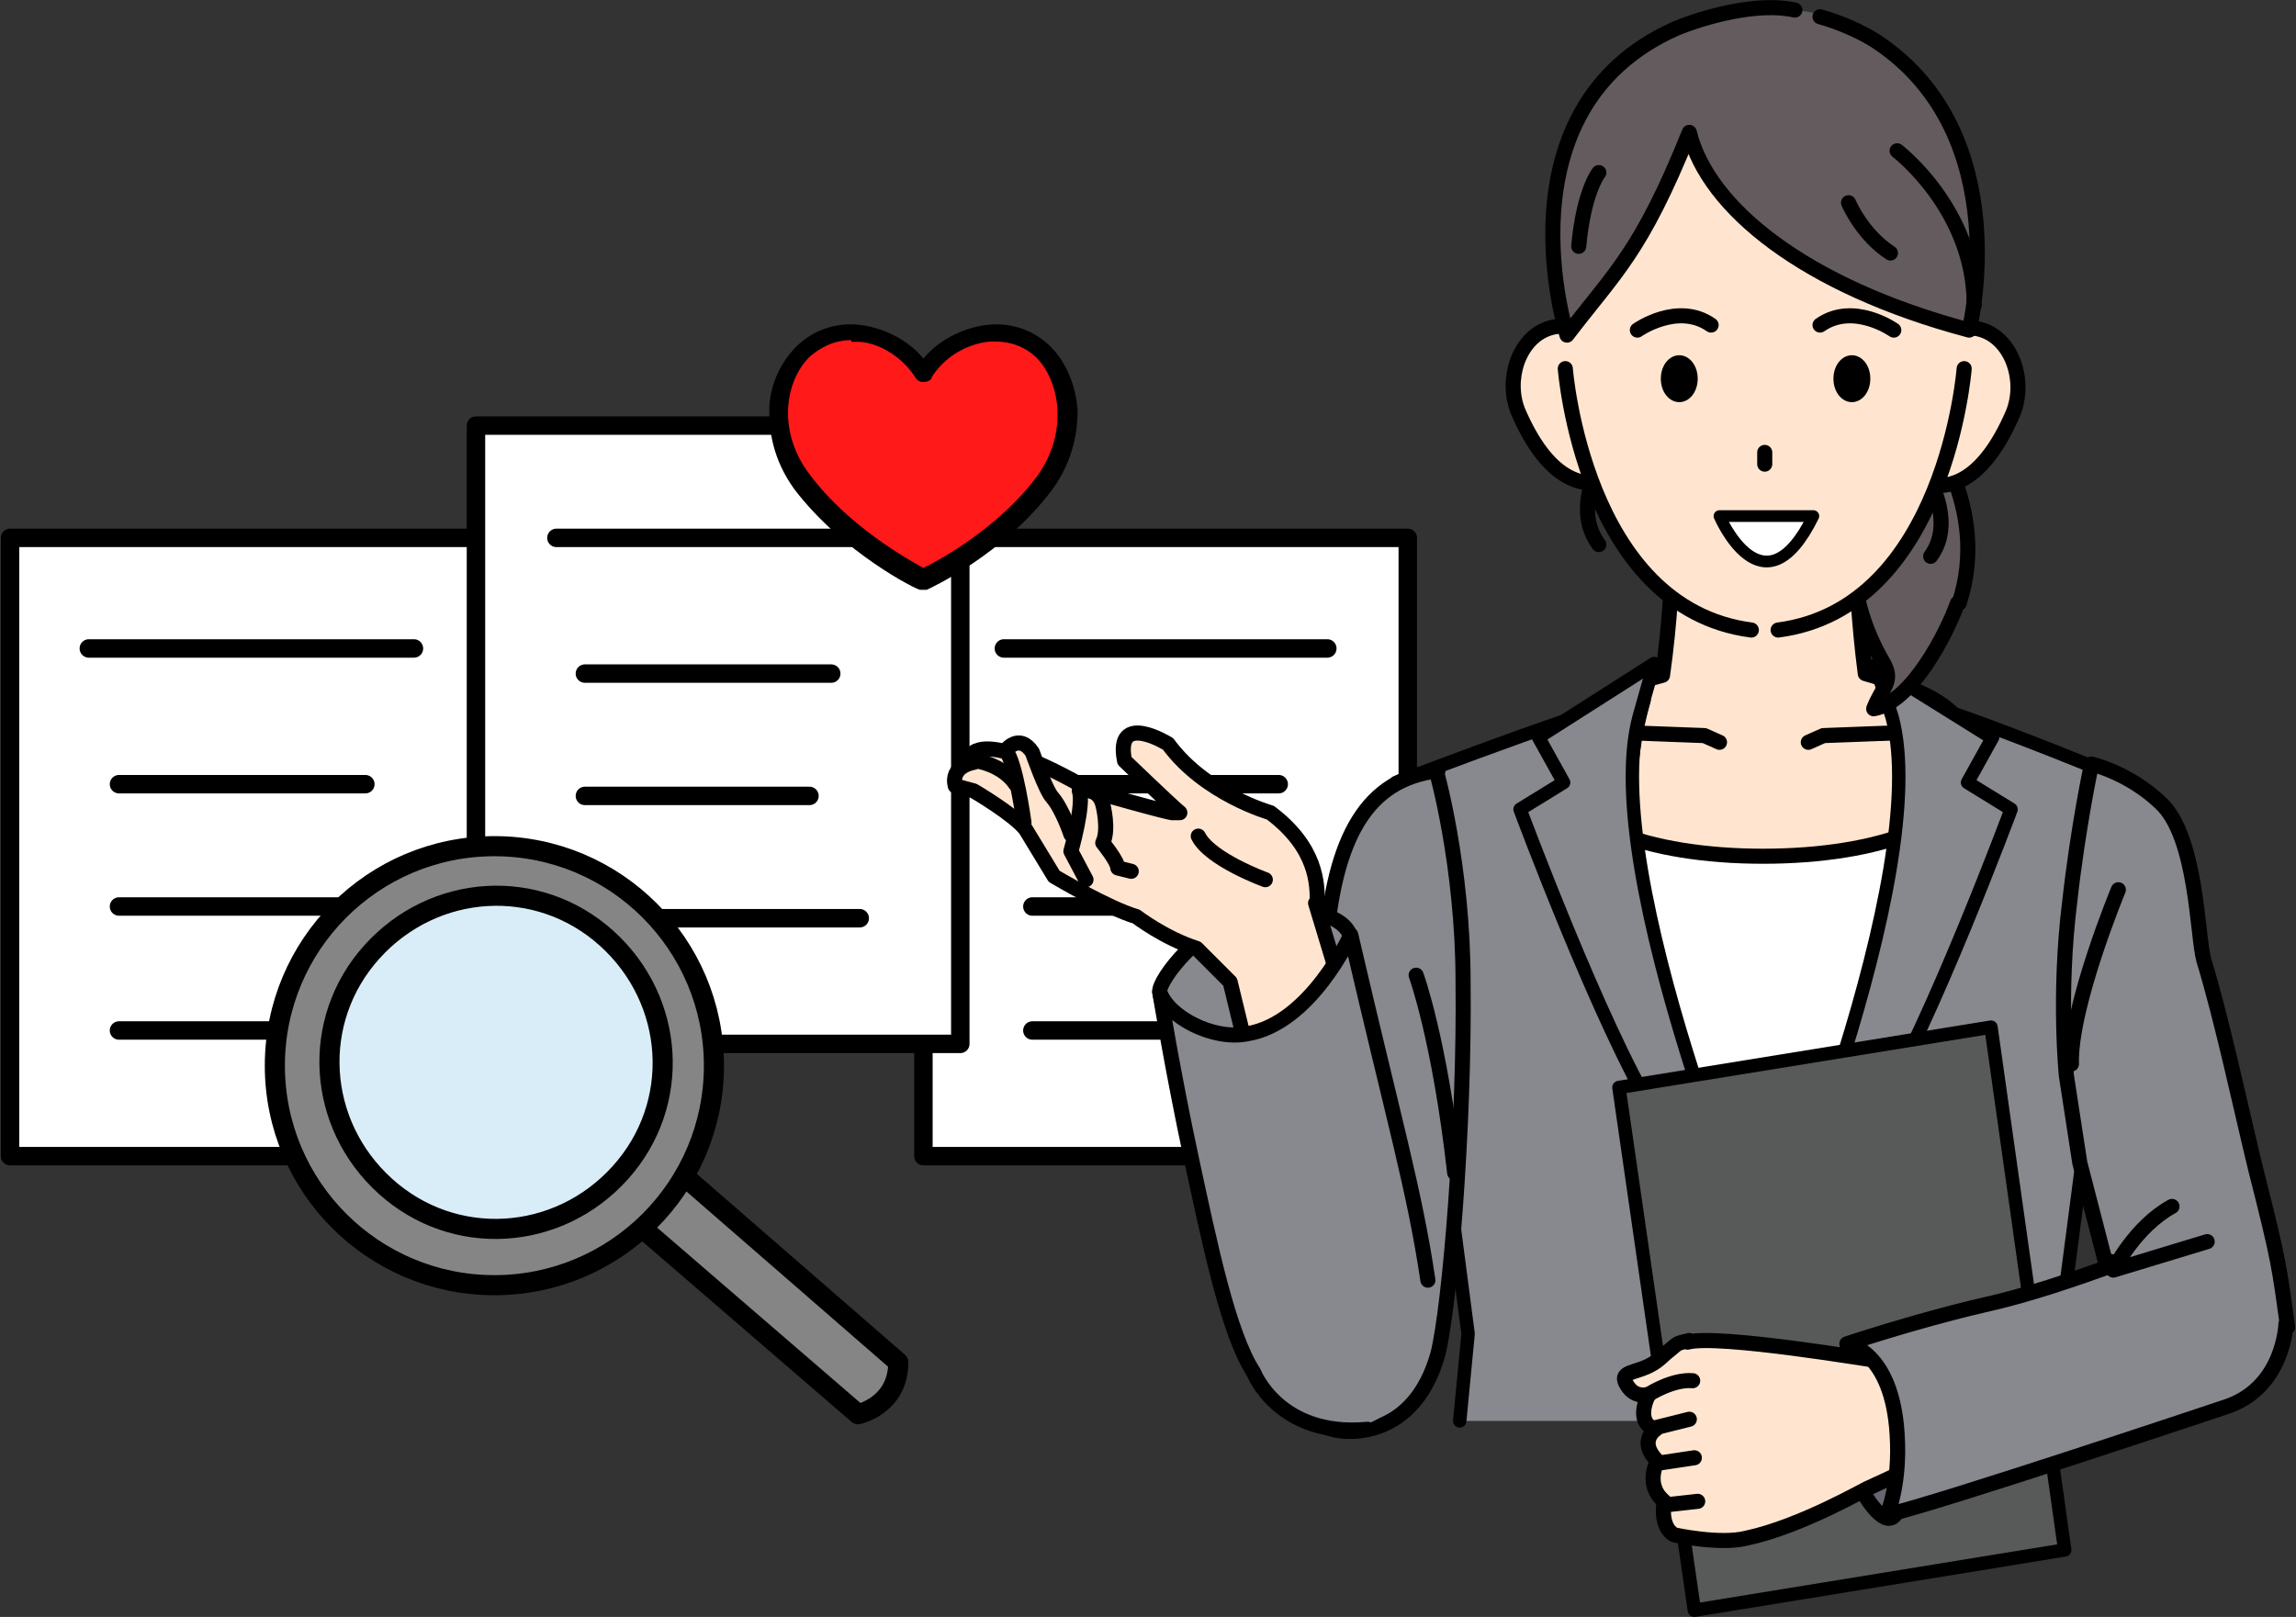 <?xml version="1.0" encoding="UTF-8"?>
<svg id="_レイヤー_2" xmlns="http://www.w3.org/2000/svg" version="1.1" viewBox="0 0 137 96.5">
  <rect x="0" y="0" width="137" height="96.5" fill="#333333" stroke="none"/>
  <!-- Generator: Adobe Illustrator 29.1.0, SVG Export Plug-In . SVG Version: 2.1.0 Build 142)  -->
  <defs>
    <style>
      .st0, .st1 {
        fill: #635b5e;
      }

      .st2, .st1, .st3, .st4, .st5, .st6, .st7, .st8, .st9, .st10, .st11, .st12, .st13, .st14 {
        stroke: #000;
        stroke-linecap: round;
        stroke-linejoin: round;
      }

      .st2, .st1, .st7, .st9, .st14 {
        stroke-width: .9px;
      }

      .st2, .st15 {
        fill: #ffe5cf;
      }

      .st16, .st9, .st10 {
        fill: #87898f;
      }

      .st17 {
        fill: #ff1919;
      }

      .st18, .st12, .st13 {
        fill: #fff;
      }

      .st3 {
        fill: #585959;
        stroke-width: .8px;
      }

      .st4 {
        stroke-width: 1.2px;
      }

      .st4, .st5 {
        fill: #858585;
      }

      .st5, .st11 {
        stroke-width: 1.2px;
      }

      .st6, .st7, .st8 {
        fill: none;
      }

      .st6, .st13 {
        stroke-width: 1.1px;
      }

      .st8, .st10 {
        stroke-width: .8px;
      }

      .st11 {
        fill: #d9edf8;
      }

      .st12 {
        stroke-width: .7px;
      }

      .st14 {
        fill: #67676f;
      }
    </style>
  </defs>
  <g id="_レイヤー_1-2">
    <rect class="st13" x="55.1" y="32.1" width="28.9" height="36.9"/>
    <line class="st6" x1="59.9" y1="38.7" x2="79.2" y2="38.7"/>
    <line class="st6" x1="61.6" y1="46.8" x2="76.3" y2="46.8"/>
    <line class="st6" x1="61.6" y1="61.5" x2="78" y2="61.5"/>
    <line class="st6" x1="61.6" y1="54.1" x2="74.9" y2="54.1"/>
    <rect class="st13" x=".6" y="32.1" width="28.9" height="36.9"/>
    <line class="st6" x1="5.3" y1="38.7" x2="24.7" y2="38.7"/>
    <line class="st6" x1="7.1" y1="46.8" x2="21.8" y2="46.8"/>
    <line class="st6" x1="7.1" y1="61.5" x2="23.4" y2="61.5"/>
    <line class="st6" x1="7.1" y1="54.1" x2="20.4" y2="54.1"/>
    <rect class="st13" x="28.4" y="25.4" width="28.9" height="36.9"/>
    <line class="st6" x1="33.2" y1="32.1" x2="52.6" y2="32.1"/>
    <line class="st6" x1="34.9" y1="40.2" x2="49.6" y2="40.2"/>
    <line class="st6" x1="34.9" y1="54.8" x2="51.3" y2="54.8"/>
    <line class="st6" x1="34.9" y1="47.5" x2="48.3" y2="47.5"/>
    <path class="st5" d="M38.1,73.1l13.1,11.3s2.4-.5,2.4-3.1l-13-11.3s-1.3,2.4-2.5,3h0Z"/>
    <circle class="st4" cx="29.5" cy="63.6" r="13.1"/>
    <path class="st11" d="M23,70.8c4.1,3.7,10.3,3.3,14-.8s3.3-10.3-.8-14-10.3-3.3-14,.8-3.3,10.3.8,14Z"/>
    <path class="st17" d="M62.3,21c-2.1-2.2-5.8-1.2-7.2,1.2-1.4-2.4-5.1-3.4-7.2-1.2-1.6,1.7-2.1,5,0,7.8,2.8,3.8,7.3,5.8,7.3,5.8,0,0,4.5-2,7.3-5.9,2-2.8,1.6-6.1,0-7.8h0Z"/>
    <path d="M55.1,35.2c0,0-.2,0-.2,0-.2,0-4.6-2.2-7.5-6-1.3-1.8-1.5-3.5-1.5-4.7,0-1.5.7-2.9,1.6-3.8,1-1,2.4-1.5,3.9-1.3,1.4.2,2.8.9,3.7,2,.9-1.1,2.3-1.8,3.7-2,1.5-.2,2.9.3,3.9,1.3.9.9,1.5,2.3,1.6,3.8,0,1.1-.2,2.9-1.5,4.7-2.9,3.9-7.3,5.9-7.5,6,0,0-.2,0-.2,0ZM50.8,20.3c-1,0-1.8.4-2.5,1-1.5,1.5-1.9,4.5,0,7,2.3,3.1,5.9,5.1,6.8,5.6,1-.5,4.5-2.4,6.8-5.5,1.8-2.5,1.4-5.5,0-7h0c-.8-.8-1.8-1.1-3-1-1.4.2-2.6,1-3.3,2.1,0,.2-.3.3-.5.3s-.4-.1-.5-.3c-.7-1.1-2-2-3.3-2.1-.2,0-.3,0-.5,0h0Z"/>
    <path class="st18" d="M104.3,76.9c-7.8-14.2-9.6-28.5-9.8-34.8h21.6c-.2,6.3-2,20.6-9.8,34.8h-2,0Z"/>
    <path class="st2" d="M111.3,40.2c-.8-6.1-.6-12.1-.6-12.1h-10.9s.3,5.9-.6,12.2c-3.9,1-6.4,3-6.4,5.4,0,3.4,5.5,5.4,12.4,5.4s12.5-2,12.5-5.4-2.6-4.4-6.4-5.5Z"/>
    <polyline class="st7" points="96.4 43.7 101.7 43.9 102.6 44.3"/>
    <polyline class="st7" points="114.1 43.7 108.8 43.9 107.9 44.3"/>
    <path class="st16" d="M87.1,84.8h36.3l-.5-5.2,4.3-32.9s-14.2-5.9-14.1-4.9c.5,4.3,1.8,14.2-7.9,33.4-9.8-18.6-8.3-29.3-7.1-33.4.3-.9-14.8,4.9-14.8,4.9l4.3,32.9-.5,5.2h0Z"/>
    <path class="st8" d="M123.4,84.8l-.5-5.2,4.3-32.9s-14.2-5.9-14.1-4.9c.5,4.3,1.8,14.2-7.9,33.4-9.8-18.6-8.3-29.3-7.1-33.4.3-.9-14.8,4.9-14.8,4.9l4.3,32.9-.5,5.2"/>
    <path class="st10" d="M118.9,44l-1.5,2.7,2.6,1.6s-4.8,12.9-8,18.1-6.7,9.6-6.7,9.6c0,0,10.1-23.9,7.6-33.2l-1-3.1,6.9,4.3h0Z"/>
    <path class="st10" d="M91.8,44l1.5,2.7-2.6,1.6s4.8,12.9,8,18.1,6.7,9.6,6.7,9.6c0,0-10.1-23.9-7.6-33.2l.9-3.2-6.9,4.4h0Z"/>
    <ellipse class="st10" cx="105.4" cy="78.2" rx="1.6" ry="1.6"/>
    <path class="st9" d="M85.8,46c-4.2.5-6.2,3.9-6.7,10.6,0,1-.8,8.7-1,9.8-1.9,12.9-5.1,17.1,1.4,18.9,1,.3,4.9.5,6.3-4.5.7-2.8,1.6-13.5,1.5-22.2,0-7-1.6-12.6-1.6-12.6h0Z"/>
    <path class="st9" d="M74.6,54.6c3.7-.7,5.8.2,6,1.4.3,1.9-2.3,6.4-6,6.7-3.7.3-5.1-1.6-5.4-3.5-.1-.7,2.5-4.1,5.4-4.7h0Z"/>
    <path class="st2" d="M78.6,53.8c0-1,0-3.2-2.8-5.3,0,0-3.9-1.1-6.1-4.1,0,0-3.2-2-2.6,1,0,0,2.7,2.6,3.3,3.1h-.4c0,.1-4.9-1.3-4.9-1.3,0,0-5.1-3.1-6.8-2.4,0,0-.5.1-.2.7,0,0-1.4.2-1.1,1.4l1.1.3s2.4,1.4,3.1,2.3l1.7,2.8s3.2,1.9,4.9,2.4c0,0,1.7,1.3,3.6,1.9l2,2,.9,3.7s1.4,0,3.1-1c1.8-1.2,2.4-3.1,2.4-3.1l-1.3-4.3h0Z"/>
    <path class="st7" d="M64.8,52.5l-.9-1.7s.8-2.8.5-3.6c0,0,1.1-.3,1.4.8,0,0,.4,1.5,0,2.3,0,0,.9,1.1.9,1.5l.8.2"/>
    <path class="st15" d="M62.7,47.4c-.2-.5-1-2.5-1-2.5-.8-1.2-1.6-.1-1.6-.1.5.7,1,4.1,1,4.1l2.9,1s-1.1-1.9-1.3-2.4h0Z"/>
    <path class="st7" d="M61.1,49.1s-.5-3.7-1.1-4.3c0,0,.8-1.1,1.6.1,0,0,.8,2.3,1.2,2.7.6.7,1.1,2.2,1.1,2.2"/>
    <path class="st7" d="M75.5,52.5s-3.3-1.2-4-2.6"/>
    <path class="st7" d="M58.2,45.4s1.6.2,2.4,1.4"/>
    <path class="st16" d="M84.9,78.3c0-7.2-1.2-13.2-4.3-22.4,0,0-2.5,5.9-5.9,5.9-3.3,0-5.6-2.4-5.6-2.4,0,0,.9,4.2,1.9,9.2,1,4.7,2.1,10.3,3.6,12.9,0,0,1.4,5.1,6.9,3.5,2.2-.7,3.5-3.7,3.5-6.7h0Z"/>
    <path class="st7" d="M85.2,76.4c-.8-5.4-2-9.4-4.6-20.6,0,0-2.4,5.3-6.2,5.9-2,.4-4.7-1-5.2-2.5,0,0,.8,4.9,1.9,10,1.1,5.1,2.2,10.4,3.7,12.7,0,0,1.5,3.9,6.8,3.4"/>
    <path class="st7" d="M84.5,58.2s1.4,3.8,2.3,11.8"/>
    <path class="st1" d="M116.8,36c-.6,1.7-2.7,5.9-5,6.3.5-1.3,1.2-1.6.6-2.7-4.8-8.2,1.2-15.4,2.1-14.6.4.4,4.3,5.2,2.4,11h0Z"/>
    <path class="st7" d="M95.2,28.3s-1.2,2.3.2,4.2"/>
    <path class="st7" d="M115.2,28.8s1.4,2.5,0,4.4"/>
    <path class="st2" d="M95.9,22.7c.6,2,2,5.5.2,6s-3.8-.2-5.5-4.1c-.8-1.9,0-4.4,1.8-5,1.8-.6,3,1,3.6,3h0Z"/>
    <path class="st2" d="M114.8,22.7c-.6,2-2,5.5-.2,6.1s3.8-.2,5.5-4.1c.8-1.9,0-4.4-1.8-5-1.8-.6-3,1-3.6,3h0Z"/>
    <path class="st15" d="M117.4,15c-.5-9.3-5.9-13.1-12.1-13.1-6.3,0-11.7,3.8-12.1,13.1-.4,7.7,1.6,16,6.2,20.3,1.9,1.8,4.1,2.3,5.9,2.3,1.9,0,4-.5,5.9-2.3,4.7-4.3,6.6-12.6,6.2-20.3Z"/>
    <path class="st7" d="M93.4,22s1.1,14.3,11.1,15.6"/>
    <path class="st7" d="M117.2,22s-1.1,14.3-11.1,15.6"/>
    <line class="st7" x1="105.3" y1="27" x2="105.3" y2="27.7"/>
    <path d="M101.3,22.6c0,.8-.5,1.4-1.1,1.4s-1.1-.6-1.1-1.4.5-1.4,1.1-1.4,1.1.6,1.1,1.4Z"/>
    <path d="M111.6,22.6c0,.8-.5,1.4-1.1,1.4s-1.1-.6-1.1-1.4.5-1.4,1.1-1.4,1.1.6,1.1,1.4Z"/>
    <path class="st7" d="M97.7,19.7s2.4-1.7,4.4-.3"/>
    <path class="st7" d="M113,19.7s-2.4-1.7-4.4-.3"/>
    <path class="st12" d="M102.6,30.8s2.6,6.1,5.6,0h-5.6Z"/>
    <path class="st0" d="M99.3,2.1c-9.6,5-5.8,18-5.8,18,3-3.6,4.1-5.2,7.2-12.2,1.1,4.5,6.9,9.2,16.7,11.8,0,0,3.6-11.9-5.6-17.5-3.8-2.3-8.5-2.2-12.4-.1h0Z"/>
    <path class="st7" d="M107.1.6c-2.2-.5-5.4.4-7.1,1.1-10.8,4.8-6.5,18.3-6.5,18.3,2.9-3.8,4.4-4.9,7.3-12.1,1.1,4.5,6.9,9.2,16.7,11.8,0,0,2.9-11.6-5.5-17.2-.9-.6-2.3-1.2-3.4-1.5"/>
    <path class="st7" d="M113.2,9s4.6,3.5,4.6,9.2"/>
    <path class="st7" d="M95.4,10.3s-.9,1.1-1.2,4.4"/>
    <path class="st7" d="M110.3,12.1s.8,1.9,2.5,3"/>
    <polygon class="st3" points="123.2 92.5 101.1 96.1 96.6 64.9 118.8 61.3 123.2 92.5"/>
    <path class="st14" d="M113.7,84.5c.7,2.8-.2,6-.9,6.1-.7.2-2.2-1.9-2.8-4.7-.7-2.8-.3-5.2.4-5.4.7-.2,2.7,1.2,3.4,4h0Z"/>
    <path class="st2" d="M100.8,80c-.8.2-.6.1-1.2.6-.4.3-.5.5-1,.8-1,.6-2.1.4-1.5,1.3.5.8,1.3.5,1.3.5-.3.5-.7,1.8.4,2.1,0,0-1.1.7.1,1.9,0,0-.8,1.4.4,2.4,0,0-.3,1.5.6,2,0,0,2.7.6,4.3.2,3.3-.7,7.2-3,7.3-3l5.4-2.5-.8-6.1-4.1,1c-.1,0-9.5-1.6-11.3-1.1h0Z"/>
    <path class="st7" d="M98.4,83.2s1.4-.9,2.6-.8"/>
    <line class="st7" x1="100.8" y1="84.7" x2="98.8" y2="85.2"/>
    <line class="st7" x1="101.1" y1="87" x2="99.1" y2="87.3"/>
    <line class="st7" x1="101.3" y1="89.6" x2="99.5" y2="89.8"/>
    <path class="st9" d="M136.5,79.2c-.5-3.6-.5-3.9-1.9-9.4-.9-3.7-2-8.9-3.1-12.5-.4-1.4-.4-7.4-2.6-9.4-1.9-1.8-4.1-2.3-4.1-2.3,0,0-.8,3.7-1.3,8.2-.7,5.6-.2,10.4-.2,10.4l.8,5.2,1.5,5.8.8.2c-2.8,1-5.4,1.9-8.1,2.5-3.9.9-8.1,2.3-8.1,2.3,0,0,2.7.4,3,5.4.2,3-.6,4.8-.6,4.8,2.8-.6,20.1-6.4,20.1-6.4,3.6-1.1,3.7-5,3.7-5h0Z"/>
    <path class="st7" d="M126.4,53.1s-2.9,7-2.8,10.4"/>
    <path class="st7" d="M131.7,74.1l-5.6,1.7s1.3-2.6,3.5-3.8"/>
  </g>
</svg>